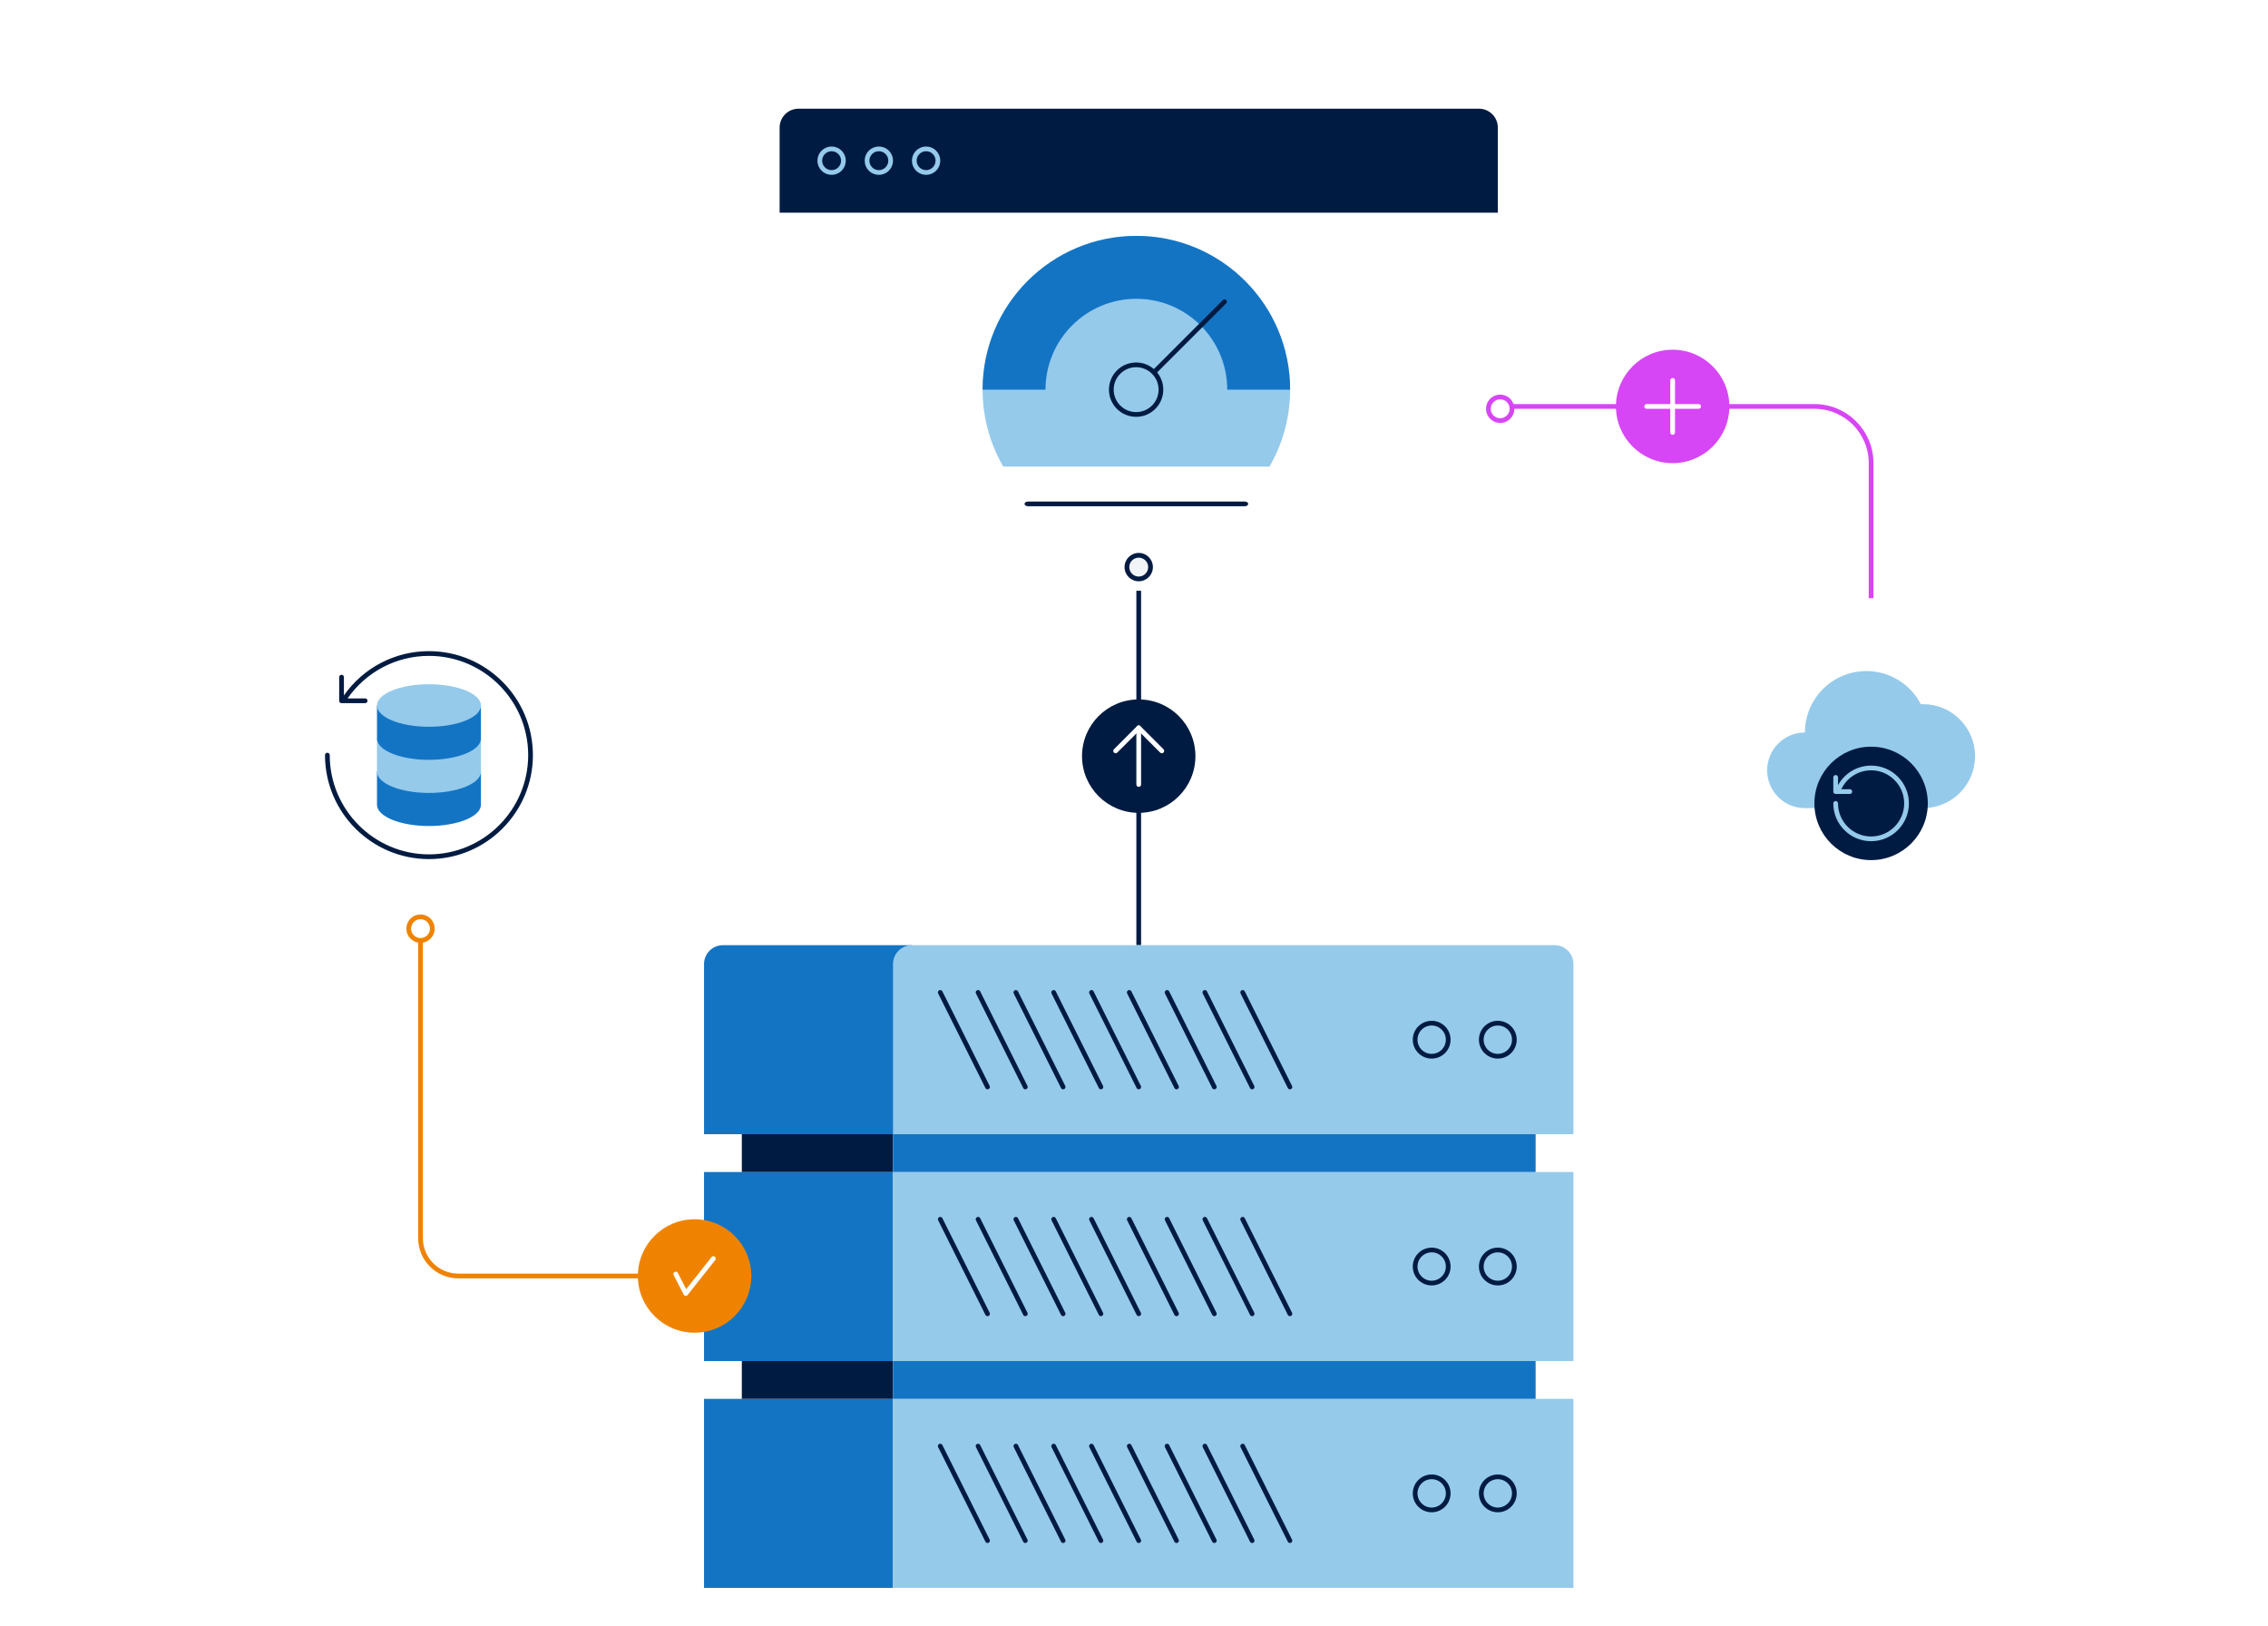 <?xml version="1.0" encoding="UTF-8"?>
<svg xmlns="http://www.w3.org/2000/svg" width="480" height="344" viewBox="0 0 480 344" fill="none">
  <path d="M241 120V200" stroke="#001B41" stroke-miterlimit="10"></path>
  <path d="M189 296H149V336H189V296Z" fill="#1474C4"></path>
  <path d="M333 296H189V336H333V296Z" fill="#95CAEB"></path>
  <path d="M199 306L209 326" stroke="#001B41" stroke-miterlimit="10" stroke-linecap="round"></path>
  <path d="M207 306L217 326" stroke="#001B41" stroke-miterlimit="10" stroke-linecap="round"></path>
  <path d="M215 306L225 326" stroke="#001B41" stroke-miterlimit="10" stroke-linecap="round"></path>
  <path d="M223 306L233 326" stroke="#001B41" stroke-miterlimit="10" stroke-linecap="round"></path>
  <path d="M231 306L241 326" stroke="#001B41" stroke-miterlimit="10" stroke-linecap="round"></path>
  <path d="M239 306L249 326" stroke="#001B41" stroke-miterlimit="10" stroke-linecap="round"></path>
  <path d="M247 306L257 326" stroke="#001B41" stroke-miterlimit="10" stroke-linecap="round"></path>
  <path d="M255 306L265 326" stroke="#001B41" stroke-miterlimit="10" stroke-linecap="round"></path>
  <path d="M263 306L273 326" stroke="#001B41" stroke-miterlimit="10" stroke-linecap="round"></path>
  <path d="M317 319.5C318.933 319.5 320.5 317.933 320.5 316C320.5 314.067 318.933 312.5 317 312.5C315.067 312.5 313.5 314.067 313.5 316C313.5 317.933 315.067 319.5 317 319.5Z" stroke="#001B41"></path>
  <path d="M303 319.5C304.933 319.5 306.5 317.933 306.5 316C306.5 314.067 304.933 312.5 303 312.5C301.067 312.5 299.5 314.067 299.5 316C299.5 317.933 301.067 319.5 303 319.5Z" stroke="#001B41"></path>
  <path d="M189 248H149V288H189V248Z" fill="#1474C4"></path>
  <path d="M333 248H189V288H333V248Z" fill="#95CAEB"></path>
  <path d="M199 258L209 278" stroke="#001B41" stroke-miterlimit="10" stroke-linecap="round"></path>
  <path d="M207 258L217 278" stroke="#001B41" stroke-miterlimit="10" stroke-linecap="round"></path>
  <path d="M215 258L225 278" stroke="#001B41" stroke-miterlimit="10" stroke-linecap="round"></path>
  <path d="M223 258L233 278" stroke="#001B41" stroke-miterlimit="10" stroke-linecap="round"></path>
  <path d="M231 258L241 278" stroke="#001B41" stroke-miterlimit="10" stroke-linecap="round"></path>
  <path d="M239 258L249 278" stroke="#001B41" stroke-miterlimit="10" stroke-linecap="round"></path>
  <path d="M247 258L257 278" stroke="#001B41" stroke-miterlimit="10" stroke-linecap="round"></path>
  <path d="M255 258L265 278" stroke="#001B41" stroke-miterlimit="10" stroke-linecap="round"></path>
  <path d="M263 258L273 278" stroke="#001B41" stroke-miterlimit="10" stroke-linecap="round"></path>
  <path d="M317 271.5C318.933 271.5 320.5 269.933 320.5 268C320.5 266.067 318.933 264.5 317 264.5C315.067 264.5 313.5 266.067 313.5 268C313.5 269.933 315.067 271.5 317 271.5Z" stroke="#001B41"></path>
  <path d="M303 271.5C304.933 271.5 306.5 269.933 306.5 268C306.5 266.067 304.933 264.5 303 264.5C301.067 264.5 299.5 266.067 299.5 268C299.5 269.933 301.067 271.5 303 271.5Z" stroke="#001B41"></path>
  <path d="M149 204C149 201.79 150.79 200 153 200H193V240H149V204Z" fill="#1474C4"></path>
  <path d="M189 204C189 201.79 190.79 200 193 200H329C331.21 200 333 201.79 333 204V240H189V204Z" fill="#95CAEB"></path>
  <path d="M199 210L209 230" stroke="#001B41" stroke-miterlimit="10" stroke-linecap="round"></path>
  <path d="M207 210L217 230" stroke="#001B41" stroke-miterlimit="10" stroke-linecap="round"></path>
  <path d="M215 210L225 230" stroke="#001B41" stroke-miterlimit="10" stroke-linecap="round"></path>
  <path d="M223 210L233 230" stroke="#001B41" stroke-miterlimit="10" stroke-linecap="round"></path>
  <path d="M231 210L241 230" stroke="#001B41" stroke-miterlimit="10" stroke-linecap="round"></path>
  <path d="M239 210L249 230" stroke="#001B41" stroke-miterlimit="10" stroke-linecap="round"></path>
  <path d="M247 210L257 230" stroke="#001B41" stroke-miterlimit="10" stroke-linecap="round"></path>
  <path d="M255 210L265 230" stroke="#001B41" stroke-miterlimit="10" stroke-linecap="round"></path>
  <path d="M263 210L273 230" stroke="#001B41" stroke-miterlimit="10" stroke-linecap="round"></path>
  <path d="M317 223.5C318.933 223.5 320.5 221.933 320.5 220C320.5 218.067 318.933 216.5 317 216.5C315.067 216.5 313.5 218.067 313.5 220C313.5 221.933 315.067 223.5 317 223.5Z" stroke="#001B41"></path>
  <path d="M303 223.5C304.933 223.5 306.5 221.933 306.5 220C306.5 218.067 304.933 216.5 303 216.5C301.067 216.5 299.5 218.067 299.5 220C299.5 221.933 301.067 223.5 303 223.5Z" stroke="#001B41"></path>
  <path d="M189 240H157V248H189V240Z" fill="#001B41"></path>
  <path d="M325 240H189V248H325V240Z" fill="#1474C4"></path>
  <path d="M189 288H157V296H189V288Z" fill="#001B41"></path>
  <path d="M325 288H189V296H325V288Z" fill="#1474C4"></path>
  <g filter="url(#filter0_d_431_1806)">
    <path d="M317 40V116C317 118.21 315.21 120 313 120H169C166.79 120 165 118.21 165 116V40H317Z" fill="white"></path>
    <path d="M169 18H313C315.21 18 317 19.79 317 22V40H165V22C165 19.79 166.79 18 169 18Z" fill="#001B41"></path>
    <path d="M176 31.5C177.381 31.5 178.5 30.381 178.5 29C178.5 27.619 177.381 26.5 176 26.5C174.619 26.5 173.5 27.619 173.5 29C173.5 30.381 174.619 31.5 176 31.5Z" stroke="#95CAEB"></path>
    <path d="M186 31.5C187.381 31.5 188.5 30.381 188.5 29C188.5 27.619 187.381 26.5 186 26.5C184.619 26.5 183.5 27.619 183.5 29C183.5 30.381 184.619 31.5 186 31.5Z" stroke="#95CAEB"></path>
    <path d="M196 31.5C197.381 31.5 198.5 30.381 198.5 29C198.5 27.619 197.381 26.5 196 26.5C194.619 26.5 193.5 27.619 193.5 29C193.5 30.381 194.619 31.5 196 31.5Z" stroke="#95CAEB"></path>
  </g>
  <g clip-path="url(#clip0_431_1806)">
    <path d="M268.677 98.729C271.448 93.941 273.042 88.388 273.042 82.458C273.042 64.486 258.473 49.917 240.501 49.917C222.529 49.917 207.959 64.486 207.959 82.458C207.959 88.388 209.552 93.941 212.324 98.729H268.677Z" fill="#95CAEB"></path>
    <path d="M240.501 63.229C251.121 63.229 259.73 71.838 259.73 82.458H273.042C273.042 64.486 258.473 49.917 240.501 49.917C222.529 49.917 207.959 64.486 207.959 82.458H221.271C221.271 71.838 229.88 63.229 240.501 63.229Z" fill="#1474C4"></path>
    <path d="M263.428 107.125H217.574C217.165 107.125 216.834 106.901 216.834 106.625C216.834 106.349 217.165 106.125 217.574 106.125H263.428C263.836 106.125 264.167 106.349 264.167 106.625C264.167 106.901 263.836 107.125 263.428 107.125Z" fill="#001B41"></path>
    <circle cx="240.449" cy="82.45" r="5.25" stroke="#001B41"></circle>
    <path d="M244.301 78.7L259.15 63.851" stroke="#001B41" stroke-linecap="round"></path>
  </g>
  <path d="M241 172C247.627 172 253 166.627 253 160C253 153.373 247.627 148 241 148C234.373 148 229 153.373 229 160C229 166.627 234.373 172 241 172Z" fill="#001B41"></path>
  <path d="M241 166V154" stroke="white" stroke-linecap="round"></path>
  <path d="M236.109 158.89L240.999 154L245.889 158.89" stroke="white" stroke-linecap="round" stroke-linejoin="round"></path>
  <path d="M241 122.5C242.381 122.5 243.5 121.381 243.5 120C243.5 118.619 242.381 117.5 241 117.5C239.619 117.5 238.5 118.619 238.5 120C238.5 121.381 239.619 122.5 241 122.5Z" fill="#F2F5F8"></path>
  <path d="M241 118C242.1 118 243 118.9 243 120C243 121.1 242.1 122 241 122C239.9 122 239 121.1 239 120C239 118.9 239.9 118 241 118ZM241 117C239.34 117 238 118.34 238 120C238 121.66 239.34 123 241 123C242.66 123 244 121.66 244 120C244 118.34 242.66 117 241 117Z" fill="#001B41"></path>
  <path d="M318 86H384C390.63 86 396 91.37 396 98V161" stroke="#D746F5"></path>
  <path d="M317.5 84C318.881 84 320 85.119 320 86.5C320 87.881 318.881 89 317.5 89C316.119 89 315 87.881 315 86.5C315 85.119 316.119 84 317.5 84Z" fill="white" stroke="#D746F5"></path>
  <path d="M354 74C360.63 74 366 79.37 366 86C366 92.63 360.63 98 354 98C347.37 98 342 92.63 342 86C342 79.37 347.37 74 354 74Z" fill="#D746F5"></path>
  <path d="M354 91.5V80.5" stroke="white" stroke-linecap="round"></path>
  <path d="M348.5 86H359.5" stroke="white" stroke-linecap="round"></path>
  <g filter="url(#filter1_d_431_1806)">
    <path d="M360 132.2C360 129.68 360 128.42 360.49 127.457C360.922 126.61 361.61 125.922 362.457 125.49C363.42 125 364.68 125 367.2 125H424.8C427.32 125 428.58 125 429.543 125.49C430.39 125.922 431.078 126.61 431.51 127.457C432 128.42 432 129.68 432 132.2V189.8C432 192.32 432 193.58 431.51 194.543C431.078 195.39 430.39 196.078 429.543 196.51C428.58 197 427.32 197 424.8 197H367.2C364.68 197 363.42 197 362.457 196.51C361.61 196.078 360.922 195.39 360.49 194.543C360 193.58 360 192.32 360 189.8V132.2Z" fill="white"></path>
  </g>
  <g clip-path="url(#clip1_431_1806)">
    <path fill-rule="evenodd" clip-rule="evenodd" d="M407 149H406.526C404.357 144.843 400.014 142 395 142C387.82 142 382 147.82 382 155C377.582 155 374 158.582 374 163C374 167.418 377.582 171 382 171H407C413.075 171 418 166.075 418 160C418 153.925 413.075 149 407 149Z" fill="#95CAEB"></path>
    <path d="M396 182C402.627 182 408 176.627 408 170C408 163.373 402.627 158 396 158C389.373 158 384 163.373 384 170C384 176.627 389.373 182 396 182Z" fill="#001B41"></path>
    <path d="M396 162C393.061 162 390.391 163.619 389 166.134V164.5C389 164.224 388.776 164 388.5 164C388.224 164 388 164.224 388 164.5V167.5C388 167.776 388.224 168 388.5 168H391.5C391.776 168 392 167.776 392 167.5C392 167.224 391.776 167 391.5 167H389.694C390.844 164.587 393.284 163 396 163C399.86 163 403 166.14 403 170C403 173.86 399.86 177 396 177C392.14 177 389 173.86 389 170C389 169.724 388.776 169.5 388.5 169.5C388.224 169.5 388 169.724 388 170C388 174.411 391.589 178 396 178C400.411 178 404 174.411 404 170C404 165.589 400.411 162 396 162Z" fill="#95CAEB"></path>
  </g>
  <g filter="url(#filter2_d_431_1806)">
    <path d="M122.783 196.785H58.783C56.574 196.785 54.783 194.994 54.783 192.785V128.785C54.783 126.575 56.574 124.785 58.783 124.785H122.783C124.992 124.785 126.783 126.575 126.783 128.785V192.785C126.783 194.994 124.992 196.785 122.783 196.785Z" fill="white"></path>
  </g>
  <g clip-path="url(#clip2_431_1806)">
    <path d="M101.785 170.285C101.785 172.77 96.86 174.785 90.785 174.785C84.71 174.785 79.785 172.77 79.785 170.285V163.285H101.785V170.285Z" fill="#1474C4"></path>
    <path d="M90.785 137.785C83.581 137.785 76.911 141.277 72.785 147.153V143.285C72.785 143.009 72.561 142.785 72.285 142.785C72.009 142.785 71.785 143.009 71.785 143.285V148.285C71.785 148.561 72.009 148.785 72.285 148.785H77.285C77.561 148.785 77.785 148.561 77.785 148.285C77.785 148.009 77.561 147.785 77.285 147.785H73.561C77.498 142.142 83.885 138.785 90.785 138.785C102.364 138.785 111.785 148.206 111.785 159.785C111.785 171.364 102.364 180.785 90.785 180.785C79.206 180.785 69.785 171.364 69.785 159.785C69.785 159.509 69.561 159.285 69.285 159.285C69.009 159.285 68.785 159.509 68.785 159.785C68.785 171.916 78.654 181.785 90.785 181.785C102.916 181.785 112.785 171.916 112.785 159.785C112.785 147.654 102.916 137.785 90.785 137.785Z" fill="#001B41"></path>
    <path d="M101.785 163.285C101.785 165.77 96.86 167.785 90.785 167.785C84.71 167.785 79.785 165.77 79.785 163.285V156.285H101.785V163.285Z" fill="#95CAEB"></path>
    <path d="M101.785 156.285C101.785 158.77 96.86 160.785 90.785 160.785C84.71 160.785 79.785 158.77 79.785 156.285V149.285H101.785V156.285Z" fill="#1474C4"></path>
    <path d="M90.785 153.785C96.86 153.785 101.785 151.77 101.785 149.285C101.785 146.799 96.86 144.785 90.785 144.785C84.71 144.785 79.785 146.799 79.785 149.285C79.785 151.77 84.71 153.785 90.785 153.785Z" fill="#95CAEB"></path>
  </g>
  <path d="M89 197V262C89 266.42 92.58 270 97 270H159" stroke="#EF8300"></path>
  <path d="M147 282C153.63 282 159 276.63 159 270C159 263.37 153.63 258 147 258C140.37 258 135 263.37 135 270C135 276.63 140.37 282 147 282Z" fill="#EF8300"></path>
  <path d="M143.02 269.59L145.14 273.7L150.98 266.32" stroke="white" stroke-linecap="round" stroke-linejoin="round"></path>
  <path d="M89 194C90.381 194 91.5 195.119 91.5 196.5C91.5 197.881 90.381 199 89 199C87.619 199 86.5 197.881 86.5 196.5C86.5 195.119 87.619 194 89 194Z" fill="white" stroke="#EF8300"></path>
  <defs>
    <filter id="filter0_d_431_1806" x="145" y="3" width="192" height="142" filterUnits="userSpaceOnUse" color-interpolation-filters="sRGB">
      <feFlood flood-opacity="0" result="BackgroundImageFix"></feFlood>
      <feColorMatrix in="SourceAlpha" type="matrix" values="0 0 0 0 0 0 0 0 0 0 0 0 0 0 0 0 0 0 127 0" result="hardAlpha"></feColorMatrix>
      <feOffset dy="5"></feOffset>
      <feGaussianBlur stdDeviation="10"></feGaussianBlur>
      <feColorMatrix type="matrix" values="0 0 0 0 0.008 0 0 0 0 0.063 0 0 0 0 0.169 0 0 0 0.15 0"></feColorMatrix>
      <feBlend mode="normal" in2="BackgroundImageFix" result="effect1_dropShadow_431_1806"></feBlend>
      <feBlend mode="normal" in="SourceGraphic" in2="effect1_dropShadow_431_1806" result="shape"></feBlend>
    </filter>
    <filter id="filter1_d_431_1806" x="355.59" y="122.165" width="80.82" height="80.82" filterUnits="userSpaceOnUse" color-interpolation-filters="sRGB">
      <feFlood flood-opacity="0" result="BackgroundImageFix"></feFlood>
      <feColorMatrix in="SourceAlpha" type="matrix" values="0 0 0 0 0 0 0 0 0 0 0 0 0 0 0 0 0 0 127 0" result="hardAlpha"></feColorMatrix>
      <feMorphology radius="0.315" operator="erode" in="SourceAlpha" result="effect1_dropShadow_431_1806"></feMorphology>
      <feOffset dy="1.575"></feOffset>
      <feGaussianBlur stdDeviation="2.362"></feGaussianBlur>
      <feComposite in2="hardAlpha" operator="out"></feComposite>
      <feColorMatrix type="matrix" values="0 0 0 0 0 0 0 0 0 0.106 0 0 0 0 0.255 0 0 0 0.15 0"></feColorMatrix>
      <feBlend mode="normal" in2="BackgroundImageFix" result="effect1_dropShadow_431_1806"></feBlend>
      <feBlend mode="normal" in="SourceGraphic" in2="effect1_dropShadow_431_1806" result="shape"></feBlend>
    </filter>
    <filter id="filter2_d_431_1806" x="34.783" y="109.785" width="112" height="112" filterUnits="userSpaceOnUse" color-interpolation-filters="sRGB">
      <feFlood flood-opacity="0" result="BackgroundImageFix"></feFlood>
      <feColorMatrix in="SourceAlpha" type="matrix" values="0 0 0 0 0 0 0 0 0 0 0 0 0 0 0 0 0 0 127 0" result="hardAlpha"></feColorMatrix>
      <feOffset dy="5"></feOffset>
      <feGaussianBlur stdDeviation="10"></feGaussianBlur>
      <feColorMatrix type="matrix" values="0 0 0 0 0.008 0 0 0 0 0.063 0 0 0 0 0.169 0 0 0 0.15 0"></feColorMatrix>
      <feBlend mode="normal" in2="BackgroundImageFix" result="effect1_dropShadow_431_1806"></feBlend>
      <feBlend mode="normal" in="SourceGraphic" in2="effect1_dropShadow_431_1806" result="shape"></feBlend>
    </filter>
    <clipPath id="clip0_431_1806">
      <rect width="71" height="71" fill="white" transform="translate(205 44)"></rect>
    </clipPath>
    <clipPath id="clip1_431_1806">
      <rect width="48" height="48" fill="white" transform="translate(372 138)"></rect>
    </clipPath>
    <clipPath id="clip2_431_1806">
      <rect width="48" height="48" fill="white" transform="translate(66.785 135.785)"></rect>
    </clipPath>
  </defs>
</svg>